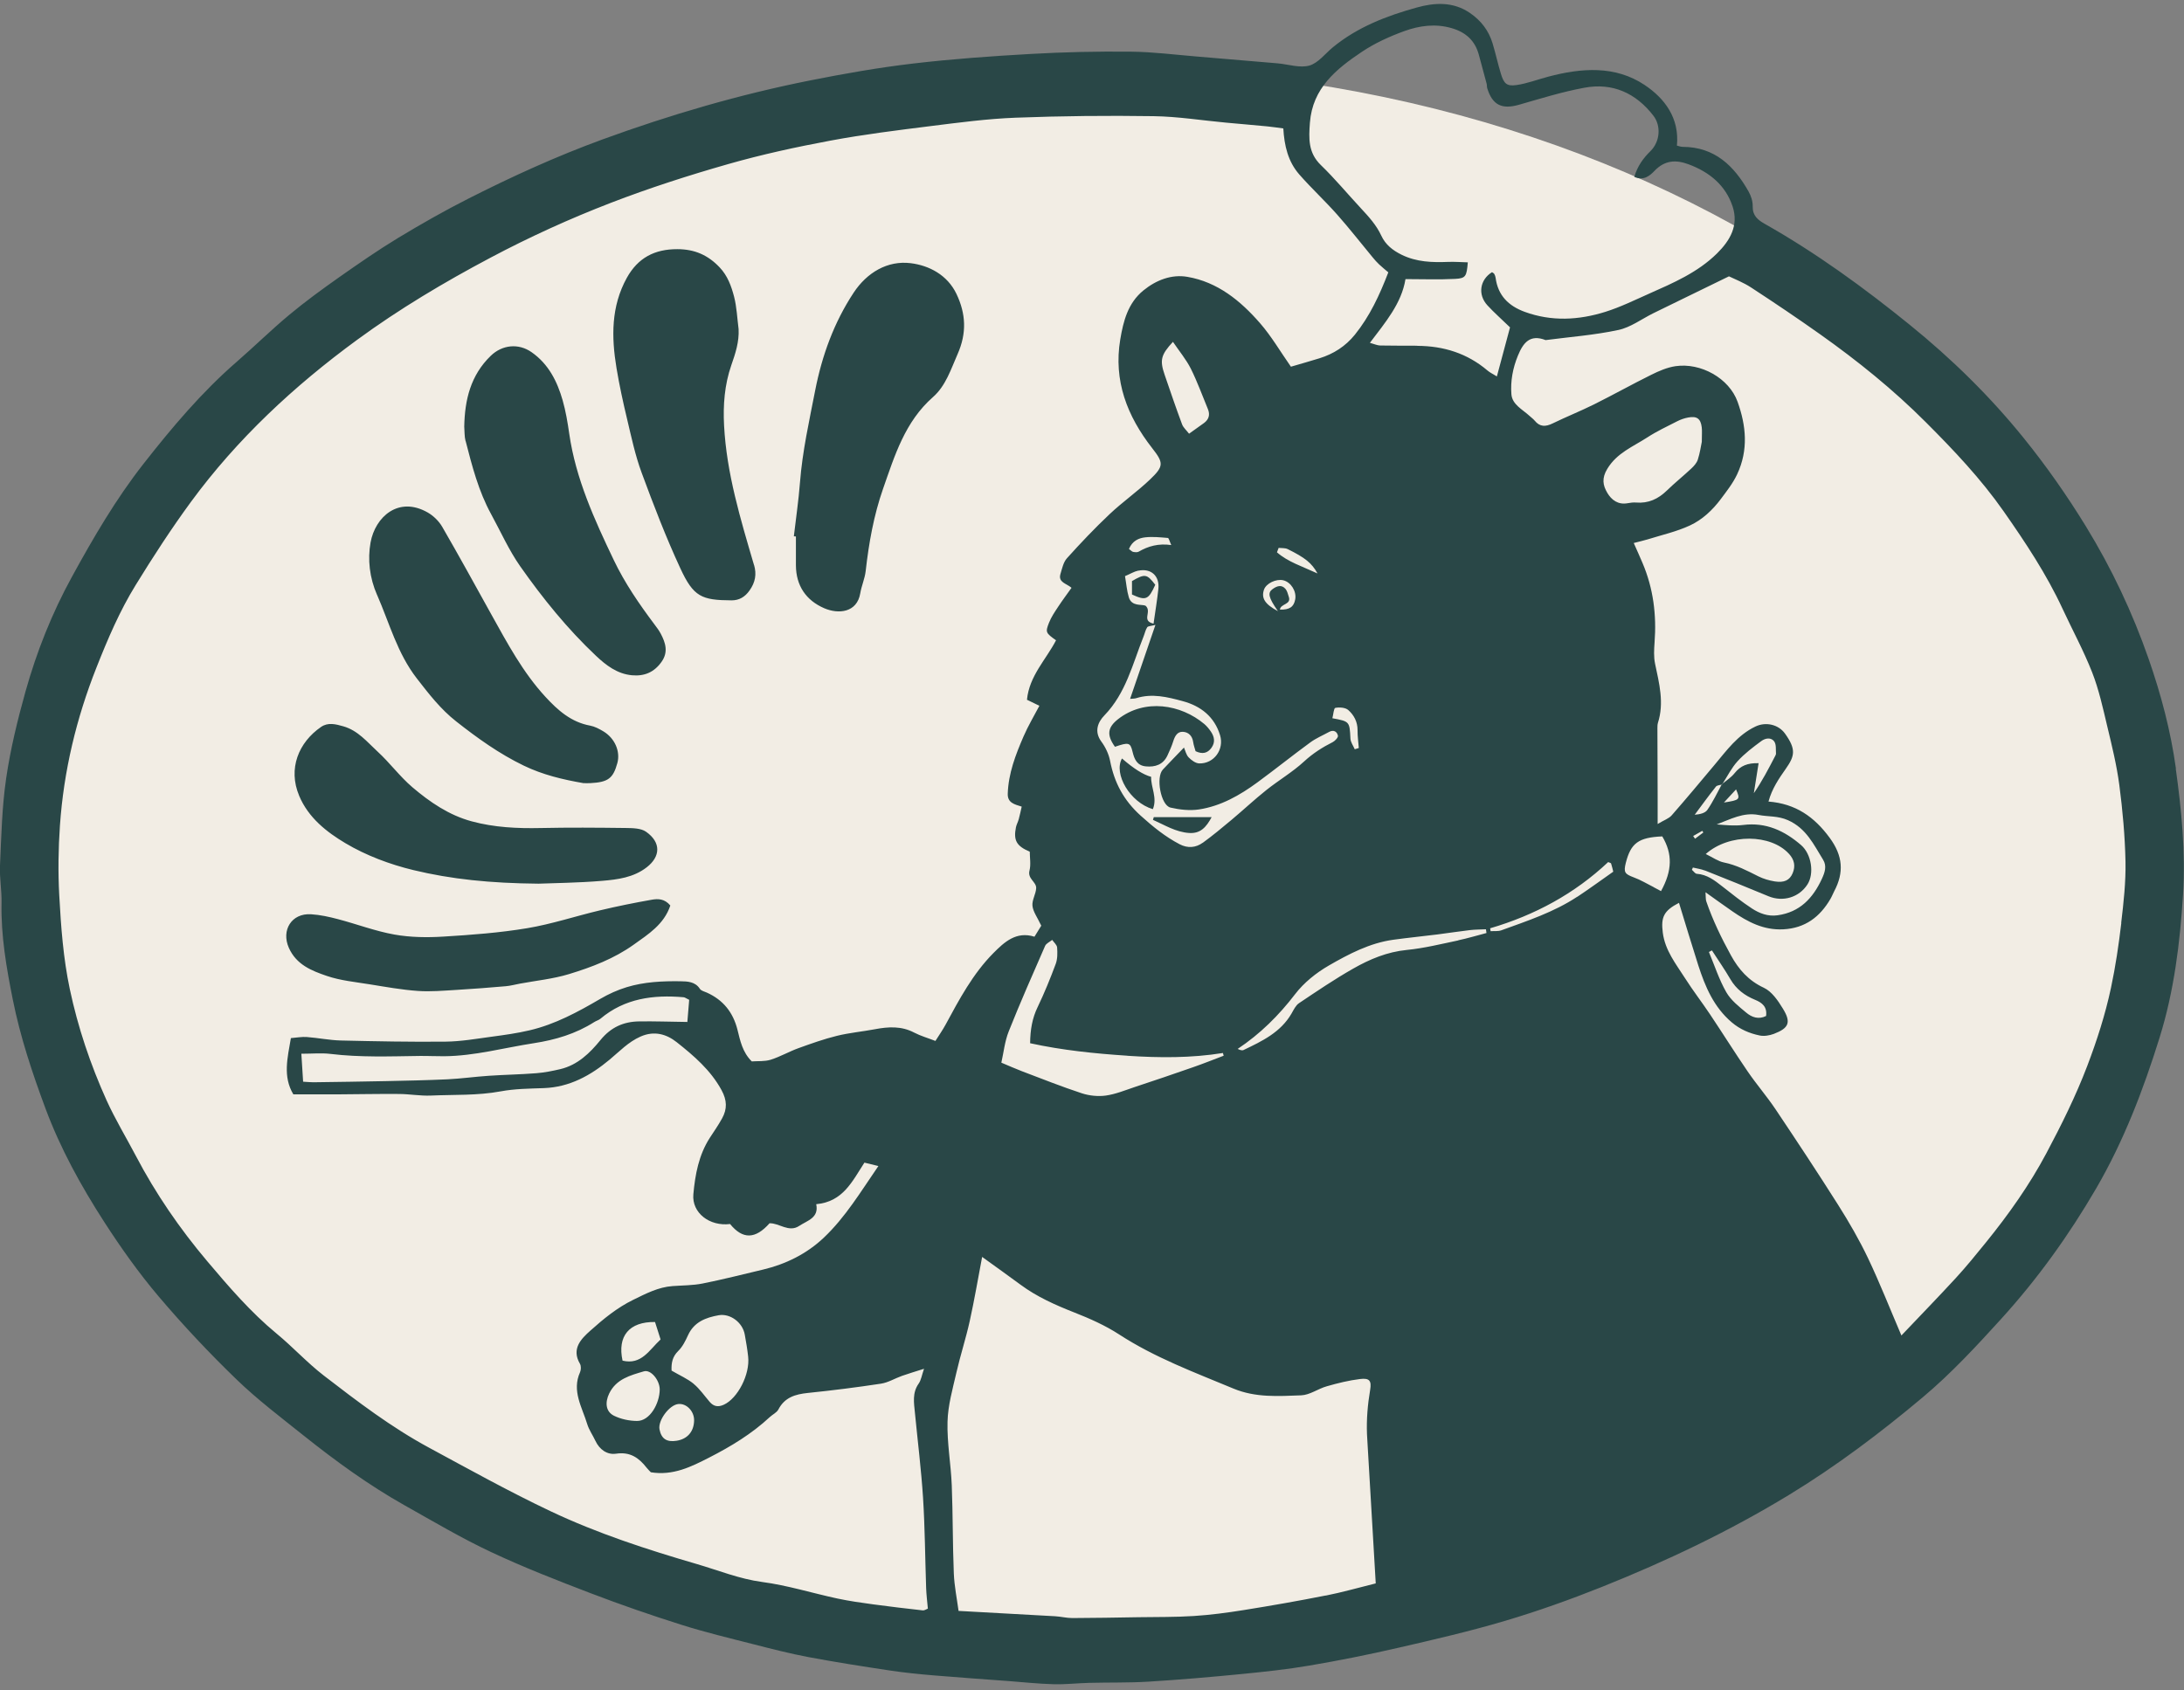 <svg xmlns="http://www.w3.org/2000/svg" fill="none" viewBox="0 0 217 168" height="168" width="217">
<rect x="0" y="0" width="217" height="168" fill="#808080" stroke="none"/>
<g clip-path="url(#clip0_11394_179)" id="Logo">
<path fill="#F2EDE4" d="M108.369 164.553C167.294 164.553 215.062 129.209 215.062 85.609C215.062 42.009 167.294 6.665 108.369 6.665C49.444 6.665 1.676 42.009 1.676 85.609C1.676 129.209 49.444 164.553 108.369 164.553Z" id="Vector"></path>
<path fill="#294747" d="M216.199 76.396C215.682 72.651 214.721 69.025 213.482 65.472C211.88 60.874 209.811 56.485 207.26 52.322C205.385 49.266 203.333 46.329 201.077 43.538C197.707 39.364 193.877 35.619 189.717 32.253C185.182 28.581 180.46 25.141 175.357 22.255C174.647 21.854 174.13 21.436 174.147 20.509C174.158 20.012 173.982 19.459 173.732 19.024C172.294 16.487 170.379 14.607 167.191 14.595C167.009 14.595 166.827 14.522 166.617 14.471C166.884 11.731 165.395 9.771 163.406 8.444C160.48 6.489 157.127 6.749 153.837 7.619C152.78 7.896 151.74 8.303 150.666 8.455C149.7 8.591 149.427 8.303 149.131 7.342C148.824 6.337 148.603 5.309 148.302 4.309C147.915 3.038 147.154 2.038 146.04 1.281C144.369 0.14 142.522 0.259 140.778 0.745C137.777 1.575 134.862 2.694 132.413 4.716C131.651 5.348 130.964 6.275 130.089 6.518C129.14 6.778 128.014 6.393 126.963 6.297C124.292 6.066 121.616 5.84 118.945 5.62C116.751 5.439 114.552 5.156 112.353 5.134C109.046 5.1 105.738 5.173 102.437 5.36C98.527 5.58 94.617 5.857 90.73 6.314C87.309 6.715 83.911 7.314 80.53 7.986C73.472 9.387 66.579 11.404 59.822 13.872C55.27 15.539 50.866 17.544 46.547 19.735C44.16 20.944 41.83 22.272 39.54 23.655C37.54 24.87 35.614 26.209 33.698 27.553C32.016 28.739 30.346 29.954 28.766 31.27C26.964 32.767 25.294 34.416 23.526 35.952C20.037 38.98 17.082 42.493 14.252 46.103C11.513 49.599 9.274 53.44 7.143 57.332C5.16 60.947 3.648 64.754 2.54 68.703C1.745 71.544 1.04 74.43 0.614 77.34C0.193 80.203 0.131 83.124 -3.84506e-05 86.021C-0.057 87.253 0.182 88.49 0.153 89.727C0.085 92.986 0.636 96.177 1.273 99.346C2.012 103.046 3.199 106.61 4.512 110.146C6.001 114.151 8.052 117.868 10.354 121.438C12.008 124.002 13.786 126.51 15.758 128.838C18.196 131.713 20.787 134.469 23.498 137.09C25.584 139.107 27.925 140.875 30.198 142.693C33.374 145.224 36.659 147.613 40.217 149.613C43.052 151.206 45.859 152.872 48.797 154.25C52.042 155.776 55.395 157.08 58.748 158.363C61.691 159.487 64.675 160.52 67.681 161.469C70.051 162.221 72.477 162.802 74.892 163.418C76.694 163.881 78.507 164.344 80.337 164.689C83.007 165.192 85.701 165.61 88.389 166.016C89.849 166.237 91.327 166.384 92.804 166.508C95.282 166.717 97.765 166.886 100.243 167.073C101.72 167.186 103.198 167.344 104.681 167.383C105.863 167.417 107.051 167.276 108.233 167.248C110.188 167.197 112.154 167.248 114.103 167.129C117.206 166.937 120.309 166.672 123.4 166.367C125.639 166.146 127.884 165.909 130.094 165.531C133.021 165.034 135.936 164.452 138.829 163.785C142.426 162.961 146.023 162.13 149.558 161.08C152.814 160.114 156.024 158.967 159.178 157.707C165.588 155.143 171.811 152.183 177.727 148.585C182.443 145.715 186.83 142.405 191.041 138.869C193.86 136.503 196.366 133.797 198.838 131.074C202.452 127.098 205.572 122.748 208.266 118.122C211.01 113.406 212.954 108.322 214.573 103.125C216.011 98.51 216.602 93.72 216.903 88.919C217.165 84.728 216.761 80.553 216.182 76.391L216.199 76.396ZM92.946 103.453C92.208 103.165 91.48 102.961 90.832 102.623C89.565 101.956 88.269 102.035 86.928 102.289C85.672 102.526 84.394 102.639 83.155 102.944C81.865 103.261 80.603 103.713 79.348 104.165C78.41 104.503 77.529 105.017 76.58 105.317C75.972 105.509 75.279 105.441 74.694 105.486C73.762 104.56 73.546 103.419 73.273 102.334C72.835 100.606 71.852 99.375 70.227 98.646C69.988 98.539 69.659 98.465 69.539 98.273C69.073 97.55 68.295 97.533 67.63 97.522C65.823 97.494 64.01 97.578 62.265 98.109C61.362 98.386 60.47 98.787 59.651 99.267C57.418 100.572 55.156 101.803 52.616 102.397C51.372 102.69 50.093 102.865 48.826 103.035C47.32 103.238 45.808 103.504 44.297 103.521C40.819 103.56 37.335 103.487 33.858 103.408C32.732 103.379 31.619 103.148 30.493 103.063C29.999 103.024 29.493 103.125 28.902 103.17C28.573 105.125 28.078 106.978 29.147 108.762C30.613 108.762 32.028 108.768 33.437 108.762C35.511 108.751 37.58 108.706 39.654 108.723C40.705 108.729 41.757 108.926 42.802 108.881C45.115 108.779 47.439 108.892 49.746 108.463C51.144 108.203 52.588 108.192 54.02 108.141C56.594 108.051 58.68 106.887 60.583 105.3C61.561 104.487 62.425 103.555 63.641 103.018C65.016 102.408 66.232 102.781 67.238 103.577C68.948 104.933 70.608 106.351 71.693 108.344C72.244 109.356 72.261 110.22 71.744 111.152C71.38 111.818 70.943 112.44 70.528 113.078C69.426 114.79 69.068 116.733 68.891 118.693C68.727 120.534 70.5 121.901 72.54 121.647C73.79 123.183 75.046 123.172 76.461 121.573C77.427 121.54 78.376 122.522 79.41 121.833C80.217 121.297 81.388 121.042 81.098 119.676C83.763 119.438 84.678 117.405 85.888 115.546C86.281 115.642 86.735 115.755 87.275 115.885C85.536 118.41 84.007 120.969 81.837 123.019C80.149 124.612 78.086 125.635 75.807 126.177C73.807 126.652 71.818 127.16 69.801 127.561C68.835 127.753 67.823 127.742 66.829 127.815C65.402 127.917 64.175 128.566 62.925 129.176C61.322 129.956 59.958 131.08 58.657 132.244C57.736 133.063 56.753 134.051 57.623 135.537C57.748 135.751 57.736 136.141 57.634 136.373C56.793 138.242 57.839 139.852 58.344 141.524C58.52 142.106 58.896 142.631 59.157 143.191C59.566 144.066 60.328 144.603 61.214 144.473C62.618 144.264 63.481 144.885 64.254 145.874C64.402 146.06 64.578 146.224 64.669 146.32C66.88 146.676 68.675 145.772 70.466 144.857C72.631 143.75 74.694 142.501 76.484 140.835C76.762 140.575 77.171 140.394 77.336 140.084C77.967 138.869 79.024 138.564 80.28 138.434C82.701 138.186 85.121 137.881 87.531 137.514C88.247 137.406 88.917 136.988 89.616 136.74C90.275 136.508 90.94 136.311 91.81 136.034C91.582 136.695 91.52 137.169 91.27 137.519C90.628 138.44 90.81 139.423 90.906 140.411C91.179 143.224 91.531 146.037 91.713 148.856C91.901 151.838 91.918 154.832 92.02 157.82C92.043 158.481 92.128 159.148 92.191 159.871C92.026 159.933 91.85 160.063 91.691 160.046C90.031 159.859 88.372 159.667 86.718 159.441C85.542 159.283 84.36 159.114 83.195 158.865C80.7 158.329 78.245 157.555 75.722 157.222C73.46 156.917 71.403 156.075 69.261 155.448C64.3 154.002 59.379 152.403 54.713 150.195C50.599 148.246 46.615 146.032 42.615 143.868C38.881 141.852 35.511 139.282 32.17 136.706C30.516 135.429 29.095 133.865 27.482 132.537C24.896 130.402 22.731 127.877 20.588 125.341C17.861 122.11 15.468 118.631 13.502 114.88C12.53 113.033 11.445 111.242 10.587 109.35C8.984 105.797 7.74 102.103 6.933 98.29C6.285 95.228 6.058 92.111 5.887 88.976C5.762 86.648 5.796 84.344 5.955 82.045C6.33 76.628 7.581 71.397 9.587 66.336C10.7 63.517 11.888 60.727 13.479 58.146C15.213 55.327 17.02 52.542 18.974 49.876C23.572 43.612 29.221 38.359 35.477 33.778C39.665 30.71 44.12 28.056 48.724 25.616C52.611 23.554 56.605 21.735 60.691 20.159C64.504 18.69 68.414 17.431 72.352 16.307C75.694 15.352 79.103 14.612 82.519 13.974C85.82 13.358 89.156 12.946 92.492 12.528C95.288 12.178 98.101 11.805 100.914 11.697C105.477 11.522 110.051 11.477 114.62 11.545C117.024 11.579 119.422 11.969 121.826 12.189C123.195 12.319 124.565 12.426 125.935 12.562C126.446 12.613 126.952 12.692 127.509 12.765C127.605 14.471 127.98 16.058 129.083 17.323C130.287 18.702 131.64 19.95 132.856 21.323C134.078 22.701 135.214 24.164 136.391 25.582C136.59 25.825 136.8 26.062 137.027 26.276C137.328 26.559 137.652 26.819 137.942 27.067C137.061 29.36 136.09 31.439 134.618 33.264C133.686 34.416 132.504 35.173 131.1 35.608C130.168 35.896 129.231 36.161 128.264 36.444C127.213 34.941 126.327 33.416 125.19 32.111C123.258 29.892 120.979 28.027 117.979 27.514C116.416 27.242 114.887 27.824 113.609 28.863C112.063 30.123 111.614 31.919 111.307 33.738C110.625 37.833 111.989 41.352 114.484 44.544C115.632 46.007 115.643 46.34 114.262 47.656C112.989 48.871 111.523 49.893 110.245 51.102C108.767 52.497 107.369 53.971 106.011 55.48C105.653 55.875 105.528 56.508 105.363 57.05C105.119 57.892 105.971 57.982 106.466 58.417C106.011 59.061 105.551 59.671 105.136 60.303C104.801 60.812 104.448 61.326 104.227 61.891C103.852 62.84 103.908 62.907 104.926 63.636C103.937 65.551 102.266 67.172 102.039 69.544C102.459 69.748 102.823 69.923 103.272 70.143C102.732 71.171 102.147 72.148 101.698 73.188C100.908 75.012 100.192 76.865 100.129 78.893C100.107 79.78 100.777 79.938 101.516 80.164C101.414 80.616 101.328 81.022 101.22 81.418C101.147 81.689 100.999 81.949 100.942 82.22C100.686 83.519 100.993 84.084 102.317 84.643C102.317 85.242 102.442 85.92 102.289 86.524C102.079 87.338 102.976 87.642 102.954 88.264C102.925 88.857 102.522 89.461 102.584 90.026C102.647 90.614 103.067 91.162 103.459 91.998C103.357 92.161 103.09 92.596 102.783 93.093C100.982 92.528 99.805 93.607 98.697 94.726C96.657 96.787 95.31 99.324 93.947 101.843C93.651 102.385 93.299 102.888 92.935 103.464L92.946 103.453ZM68.477 99.363C68.414 100.092 68.352 100.866 68.295 101.566C66.528 101.544 65.016 101.487 63.504 101.51C61.953 101.532 60.697 102.092 59.663 103.362C58.617 104.65 57.395 105.848 55.668 106.255C54.878 106.441 54.077 106.599 53.27 106.661C51.707 106.785 50.133 106.808 48.564 106.915C47.195 107.006 45.831 107.198 44.456 107.266C42.399 107.362 40.336 107.401 38.279 107.446C35.898 107.497 33.522 107.525 31.141 107.559C30.863 107.559 30.579 107.531 30.118 107.503C30.061 106.593 30.005 105.735 29.942 104.724C31.039 104.724 31.948 104.633 32.84 104.741C35.784 105.097 38.733 104.984 41.683 104.944C42.495 104.933 43.308 104.978 44.12 104.972C47.149 104.95 50.059 104.136 53.025 103.679C55.173 103.351 57.208 102.747 59.049 101.572C59.242 101.448 59.481 101.391 59.651 101.25C62.066 99.216 64.914 98.849 67.925 99.109C68.056 99.12 68.181 99.228 68.471 99.363H68.477ZM63.982 136.288C64.663 136.085 65.539 137.152 65.55 138.079C65.544 139.485 64.567 141.236 63.288 141.219C62.521 141.214 61.691 141.038 61.004 140.7C60.169 140.287 60.106 139.372 60.526 138.497C61.231 137.039 62.629 136.689 63.976 136.288H63.982ZM65.084 131.391C65.249 131.905 65.419 132.441 65.635 133.119C64.504 134.164 63.743 135.678 61.856 135.226C61.322 132.786 62.521 131.345 65.084 131.385V131.391ZM67.403 139.536C68.221 139.457 68.988 140.265 68.965 141.18C68.943 142.275 68.306 143.01 67.243 143.185C66.243 143.349 65.709 142.993 65.527 142.055C65.357 141.174 66.51 139.615 67.403 139.536ZM68.926 137.531C68.312 137.022 67.545 136.695 66.726 136.215C66.692 135.452 66.812 134.831 67.386 134.266C67.817 133.848 68.107 133.255 68.363 132.695C68.965 131.379 70.119 130.944 71.409 130.713C72.523 130.515 73.779 131.396 74 132.639C74.131 133.362 74.256 134.091 74.335 134.819C74.534 136.593 73.296 138.977 71.92 139.604C71.352 139.864 70.915 139.784 70.522 139.333C69.994 138.723 69.534 138.039 68.92 137.531H68.926ZM112.018 104.927C115.194 105.136 118.348 105.159 121.508 104.65C121.53 104.741 121.553 104.831 121.582 104.921C120.57 105.306 119.57 105.707 118.547 106.062C116.615 106.74 114.671 107.396 112.728 108.039C111.785 108.356 110.841 108.746 109.87 108.881C109.097 108.988 108.233 108.898 107.488 108.655C105.477 107.994 103.511 107.209 101.527 106.458C100.885 106.215 100.254 105.927 99.493 105.611C99.72 104.616 99.828 103.504 100.226 102.504C101.362 99.646 102.607 96.827 103.84 94.008C103.954 93.754 104.306 93.607 104.545 93.41C104.715 93.658 105.011 93.901 105.034 94.161C105.073 94.703 105.079 95.296 104.897 95.793C104.357 97.245 103.772 98.685 103.101 100.081C102.567 101.182 102.368 102.312 102.351 103.679C105.551 104.379 108.773 104.707 112.029 104.921L112.018 104.927ZM119.507 83.751C118.808 84.259 118.007 84.321 117.206 83.903C115.768 83.152 114.552 82.158 113.342 81.068C111.643 79.537 110.716 77.774 110.296 75.611C110.165 74.939 109.835 74.25 109.426 73.696C108.682 72.685 109.102 71.747 109.727 71.103C111.876 68.884 112.535 65.98 113.62 63.263C113.745 62.958 113.808 62.614 113.984 62.343C114.069 62.213 114.359 62.224 114.802 62.105C113.921 64.67 113.12 67.02 112.285 69.454C112.506 69.431 112.717 69.443 112.898 69.386C114.473 68.889 116.001 69.273 117.507 69.68C119.314 70.166 120.661 71.228 121.224 73.069C121.655 74.481 120.621 75.91 119.155 75.871C118.791 75.86 118.377 75.555 118.104 75.272C117.859 75.024 117.78 74.617 117.638 74.295C116.893 75.069 116.211 75.769 115.541 76.481C114.825 77.238 115.331 80.034 116.297 80.26C117.212 80.474 118.212 80.582 119.127 80.446C121.303 80.113 123.184 79.04 124.934 77.757C126.702 76.458 128.412 75.086 130.185 73.787C130.753 73.369 131.43 73.086 132.055 72.742C132.509 72.493 132.845 72.708 132.936 73.114C132.975 73.284 132.657 73.628 132.43 73.747C131.39 74.272 130.447 74.871 129.571 75.679C128.424 76.735 127.048 77.543 125.821 78.52C124.639 79.463 123.531 80.503 122.371 81.474C121.434 82.259 120.49 83.045 119.502 83.762L119.507 83.751ZM116.035 53.463C116.138 53.474 116.211 53.813 116.376 54.169C115.103 53.988 114.086 54.276 113.131 54.83C112.989 54.909 112.762 54.881 112.586 54.847C112.467 54.824 112.364 54.7 112.171 54.559C112.512 53.745 113.143 53.474 113.796 53.401C114.535 53.322 115.291 53.401 116.035 53.463ZM116.541 33.97C117.2 34.941 117.865 35.738 118.32 36.642C118.968 37.941 119.462 39.319 120.019 40.663C120.246 41.222 120.11 41.686 119.627 42.042C119.172 42.375 118.706 42.697 118.144 43.103C117.871 42.748 117.57 42.493 117.45 42.172C116.842 40.539 116.28 38.89 115.717 37.246C115.223 35.8 115.336 35.269 116.552 33.964L116.541 33.97ZM113.097 56.717C114.376 56.451 115.24 57.248 115.092 58.552C114.973 59.648 114.791 60.738 114.615 61.981C113.353 61.687 114.501 60.8 113.819 60.196C113.433 60.032 112.444 60.298 112.16 59.366C111.961 58.711 111.91 58.004 111.779 57.259C112.313 57.033 112.688 56.796 113.092 56.711L113.097 56.717ZM127.509 57.671C128.27 57.858 128.838 58.767 128.691 59.569C128.554 60.32 128.128 60.608 127.173 60.586C127.225 59.987 128.327 60.1 128.054 59.315C127.963 59.049 127.906 58.75 127.736 58.541C127.338 58.061 126.867 58.242 126.457 58.535C125.929 58.908 126.025 59.377 126.974 60.738C125.65 60.038 125.309 59.422 125.588 58.603C125.798 57.982 126.798 57.502 127.509 57.671ZM126.878 54.892C126.935 54.745 126.986 54.598 127.043 54.452C127.344 54.485 127.685 54.446 127.941 54.57C129.679 55.434 130.327 55.943 130.907 56.993C129.35 56.27 127.969 55.847 126.878 54.892ZM132.384 71.38C132.481 71.013 132.521 70.38 132.674 70.352C133.089 70.273 133.68 70.313 133.964 70.567C134.527 71.064 134.89 71.742 134.885 72.567C134.879 73.16 134.964 73.747 135.01 74.34C134.873 74.385 134.737 74.425 134.606 74.464C134.459 74.114 134.203 73.775 134.18 73.419C134.089 71.702 134.112 71.702 132.379 71.38H132.384ZM131.72 158.566C129.02 159.103 126.304 159.577 123.588 160.012C121.94 160.277 120.275 160.498 118.604 160.605C116.78 160.724 114.944 160.695 113.114 160.724C110.926 160.758 108.739 160.803 106.551 160.808C105.983 160.808 105.414 160.662 104.84 160.628C101.698 160.447 98.55 160.277 95.242 160.097C95.077 158.871 94.822 157.623 94.77 156.369C94.651 153.448 94.68 150.522 94.566 147.608C94.481 145.501 94.089 143.394 94.145 141.298C94.185 139.666 94.657 138.028 95.026 136.418C95.418 134.701 95.97 133.017 96.35 131.3C96.811 129.21 97.169 127.103 97.584 124.917C98.953 125.906 100.186 126.781 101.402 127.68C103.028 128.883 104.846 129.69 106.721 130.43C108.261 131.035 109.807 131.718 111.188 132.616C114.74 134.927 118.672 136.384 122.548 137.999C124.753 138.92 127.026 138.756 129.287 138.672C130.145 138.638 130.964 138.016 131.827 137.774C132.913 137.463 134.021 137.186 135.141 137.051C136.061 136.938 136.294 137.214 136.135 138.141C135.891 139.592 135.766 141.044 135.822 142.507C135.834 142.778 135.857 143.055 135.868 143.326C136.141 147.969 136.413 152.612 136.692 157.363C134.998 157.781 133.373 158.25 131.714 158.577L131.72 158.566ZM144.898 93.46C143.199 93.816 141.494 94.24 139.772 94.409C137.823 94.602 136.101 95.325 134.464 96.257C132.612 97.307 130.844 98.51 129.071 99.697C128.742 99.917 128.537 100.357 128.327 100.725C127.242 102.6 125.4 103.475 123.553 104.357C123.474 104.396 123.36 104.379 123.269 104.362C123.178 104.345 123.093 104.294 122.974 104.244C125.207 102.758 127.06 100.922 128.685 98.798C129.554 97.663 130.771 96.686 132.021 95.963C134.021 94.811 136.101 93.715 138.454 93.393C139.908 93.195 141.374 93.048 142.829 92.867C143.898 92.732 144.966 92.562 146.04 92.438C146.568 92.376 147.108 92.382 147.642 92.353C147.66 92.478 147.677 92.602 147.694 92.726C146.762 92.969 145.835 93.251 144.892 93.449L144.898 93.46ZM140.835 34.359C139.596 34.354 138.363 34.359 137.124 34.337C136.851 34.331 136.584 34.201 136.112 34.071C137.647 32.038 139.255 30.163 139.647 27.739C141.357 27.739 142.971 27.802 144.58 27.717C145.642 27.66 145.722 27.468 145.841 26.073C145.188 26.056 144.54 26.005 143.898 26.028C142.306 26.09 140.755 26.05 139.26 25.316C138.368 24.876 137.658 24.311 137.249 23.43C136.76 22.368 135.993 21.532 135.214 20.696C133.885 19.267 132.634 17.753 131.237 16.403C129.964 15.171 130.037 13.748 130.151 12.2C130.407 8.755 132.777 6.845 135.339 5.134C136.635 4.27 138.096 3.609 139.567 3.078C141.045 2.547 142.619 2.332 144.21 2.79C145.619 3.191 146.557 4.021 146.938 5.45C147.194 6.416 147.461 7.376 147.716 8.337C147.75 8.472 147.728 8.63 147.768 8.76C148.285 10.449 149.228 10.895 150.927 10.41C153.075 9.794 155.218 9.127 157.411 8.721C160.224 8.195 162.537 9.246 164.276 11.494C165.066 12.511 164.941 14.081 163.992 15.013C163.264 15.73 162.69 16.521 162.383 17.578C163.338 18.007 163.963 17.425 164.401 16.968C165.424 15.906 166.532 15.866 167.776 16.329C169.851 17.098 171.464 18.419 172.158 20.543C172.76 22.39 171.919 23.887 170.595 25.192C168.674 27.084 166.259 28.118 163.855 29.185C162.418 29.824 160.997 30.524 159.502 30.993C156.86 31.818 154.172 31.97 151.495 30.993C149.876 30.4 148.836 29.36 148.603 27.615C148.586 27.48 148.535 27.338 148.466 27.22C148.421 27.146 148.319 27.107 148.245 27.05C147.034 27.802 146.807 29.276 147.785 30.343C148.444 31.061 149.182 31.705 150.035 32.535C149.637 34.021 149.205 35.636 148.728 37.41C148.324 37.161 148.035 37.026 147.802 36.828C145.79 35.116 143.437 34.382 140.823 34.371L140.835 34.359ZM156.712 89.122C154.394 90.653 151.762 91.517 149.177 92.455C148.853 92.574 148.466 92.517 148.108 92.545C148.091 92.449 148.074 92.353 148.057 92.257C152.49 90.958 156.445 88.823 159.786 85.677C159.923 85.739 160.059 85.761 160.076 85.818C160.173 86.117 160.241 86.428 160.292 86.631C159.036 87.513 157.894 88.349 156.718 89.128L156.712 89.122ZM159.696 48.972C159.252 48.227 159.139 47.521 159.696 46.6C160.65 45.013 162.258 44.391 163.668 43.476C164.611 42.861 165.645 42.38 166.657 41.861C166.992 41.691 167.361 41.562 167.731 41.494C168.6 41.33 168.975 41.601 169.083 42.465C169.129 42.838 169.089 43.228 169.089 43.911C169.004 44.312 168.907 45.018 168.691 45.685C168.583 46.018 168.299 46.329 168.032 46.577C167.242 47.317 166.395 47.995 165.617 48.752C164.759 49.588 163.781 50.046 162.56 49.944C162.281 49.921 161.991 49.961 161.713 50.012C160.764 50.181 160.116 49.69 159.69 48.967L159.696 48.972ZM164.31 88.168C163.651 87.835 163.009 87.445 162.315 87.191C161.44 86.863 161.304 86.694 161.537 85.761C162.037 83.79 162.798 83.225 165.162 83.124C166.197 84.869 166.157 86.524 165.037 88.563C164.799 88.433 164.56 88.298 164.31 88.174V88.168ZM210.772 91.721C210.516 93.884 210.198 96.053 209.743 98.183C209.181 100.821 208.357 103.385 207.391 105.927C206.243 108.943 204.816 111.807 203.316 114.631C201.645 117.772 199.582 120.681 197.338 123.454C196.36 124.663 195.372 125.878 194.32 127.024C192.621 128.871 190.871 130.673 188.922 132.724C187.74 129.962 186.757 127.459 185.603 125.036C184.739 123.223 183.722 121.466 182.648 119.766C180.625 116.569 178.539 113.411 176.431 110.265C175.562 108.966 174.533 107.78 173.652 106.492C172.374 104.622 171.169 102.696 169.907 100.809C169.1 99.6 168.203 98.443 167.424 97.217C166.52 95.799 165.441 94.466 165.213 92.692C165.02 91.162 165.293 90.518 166.822 89.727C167.464 91.805 168.078 93.873 168.737 95.929C169.424 98.058 170.282 100.092 172.067 101.606C172.885 102.301 173.828 102.702 174.846 102.911C175.283 103.001 175.812 102.911 176.244 102.752C177.749 102.176 177.988 101.606 177.141 100.233C176.658 99.442 176.045 98.539 175.26 98.171C173.726 97.46 172.749 96.336 171.987 94.952C171.038 93.229 170.18 91.455 169.538 89.591C169.464 89.382 169.493 89.139 169.458 88.676C170.459 89.388 171.288 89.992 172.141 90.58C173.658 91.625 175.232 92.461 177.187 92.359C179.358 92.246 180.818 91.133 181.864 89.348C182.012 89.1 182.114 88.829 182.245 88.575C183.233 86.71 183.108 85.05 181.796 83.265C180.267 81.18 178.42 79.876 175.715 79.661C176.062 78.379 176.744 77.385 177.443 76.391C178.335 75.12 178.471 74.459 177.352 72.9C176.698 71.996 175.448 71.713 174.419 72.205C172.646 73.047 171.544 74.6 170.334 76.04C168.93 77.712 167.538 79.39 166.1 81.028C165.816 81.356 165.333 81.508 164.702 81.892C164.702 80.791 164.702 79.96 164.702 79.141C164.696 76.899 164.685 74.651 164.679 72.403C164.679 72.216 164.679 72.013 164.73 71.838C165.367 69.844 164.855 67.912 164.446 65.963C164.304 65.285 164.344 64.557 164.395 63.856C164.605 61.123 164.276 58.479 163.196 55.943C162.94 55.338 162.668 54.734 162.327 53.966C162.849 53.83 163.287 53.734 163.713 53.604C165.122 53.164 166.589 52.836 167.913 52.22C169.135 51.655 170.157 50.695 170.976 49.599C171.561 48.814 172.169 48.052 172.601 47.137C173.738 44.713 173.493 42.296 172.646 39.935C171.805 37.585 168.981 36.02 166.469 36.393C165.645 36.517 164.833 36.867 164.083 37.24C162.167 38.189 160.298 39.234 158.383 40.189C157.03 40.861 155.627 41.42 154.269 42.081C153.575 42.42 153.001 42.443 152.484 41.804C152.336 41.624 152.132 41.488 151.961 41.324C151.268 40.686 150.251 40.206 150.171 39.183C150.069 37.884 150.308 36.585 150.819 35.342C151.342 34.071 152.012 33.19 153.57 33.8C155.985 33.484 158.428 33.303 160.798 32.795C162.02 32.535 163.111 31.705 164.264 31.134C165.162 30.694 166.06 30.259 166.958 29.818C168.481 29.078 169.998 28.338 171.788 27.463C172.34 27.734 173.232 28.073 174.01 28.587C176.317 30.095 178.602 31.631 180.847 33.224C184.574 35.868 188.12 38.726 191.348 41.962C194.121 44.736 196.821 47.589 199.071 50.803C201.242 53.904 203.339 57.061 204.936 60.507C205.913 62.614 207.027 64.664 207.874 66.822C208.544 68.533 208.942 70.358 209.368 72.154C209.834 74.092 210.311 76.04 210.573 78.012C210.902 80.537 211.135 83.09 211.187 85.637C211.226 87.659 210.999 89.699 210.76 91.715L210.772 91.721ZM172.351 76.837C172.027 77.243 171.572 77.543 171.163 77.876C171.146 77.904 171.123 77.938 171.106 77.966C171.095 77.966 171.078 77.972 171.061 77.978C170.601 78.825 170.186 79.706 169.64 80.491C169.419 80.813 168.896 80.932 168.384 80.972C169.083 80.034 169.765 79.091 170.493 78.175C170.595 78.046 170.856 78.034 171.061 77.978C171.067 77.966 171.072 77.95 171.084 77.938C171.112 77.916 171.135 77.893 171.163 77.876C171.641 77.125 172.05 76.311 172.635 75.662C173.328 74.899 174.175 74.261 175.01 73.645C175.391 73.363 175.982 73.239 176.3 73.713C176.499 74.013 176.431 74.498 176.46 74.899C176.465 74.984 176.403 75.08 176.363 75.165C175.721 76.402 175.079 77.639 174.26 78.831C174.414 77.865 174.567 76.899 174.732 75.848C173.635 75.814 172.931 76.108 172.351 76.837ZM171.288 79.757C171.8 79.204 172.135 78.836 172.493 78.452C172.925 79.463 172.891 79.508 171.288 79.757ZM177.744 84.847C178.295 85.451 178.414 86.078 178.113 86.79C177.818 87.484 177.272 87.75 176.329 87.597C175.778 87.507 175.215 87.343 174.715 87.095C173.607 86.541 172.533 85.965 171.288 85.716C170.714 85.603 170.191 85.219 169.481 84.875C171.822 82.802 175.965 82.892 177.744 84.852V84.847ZM169.135 82.57C169.169 82.627 169.208 82.683 169.242 82.734C168.97 82.943 168.691 83.146 168.418 83.355C168.356 83.265 168.293 83.174 168.231 83.084C168.532 82.915 168.833 82.74 169.14 82.57H169.135ZM169.39 86.507C171.504 87.349 173.618 88.196 175.715 89.072C177.147 89.665 178.755 89.196 179.591 87.891C180.278 86.818 179.994 84.886 178.954 83.988C177.312 82.57 175.476 81.7 173.203 81.988C172.345 82.096 171.459 82.005 170.567 81.932C171.913 81.435 173.209 80.7 174.738 80.994C175.704 81.18 176.658 81.068 177.653 81.514C179.483 82.333 180.21 83.943 181.142 85.445C181.534 86.078 181.307 86.722 181.017 87.349C180.131 89.258 178.841 90.653 176.619 90.964C175.664 91.099 174.823 90.778 174.078 90.292C173.05 89.62 172.084 88.846 171.112 88.083C170.356 87.49 169.612 86.914 168.589 86.84C168.418 86.829 168.271 86.581 168.106 86.445C168.14 86.372 168.168 86.293 168.203 86.219C168.595 86.315 169.009 86.366 169.379 86.513L169.39 86.507ZM169.794 94.613C169.896 94.562 169.993 94.505 170.095 94.455C170.709 95.409 171.362 96.341 171.93 97.319C172.51 98.307 173.345 98.94 174.38 99.363C175.09 99.651 175.601 100.064 175.476 100.973C174.721 101.352 174.039 101.092 173.499 100.634C172.771 100.03 171.976 99.403 171.521 98.606C170.805 97.352 170.356 95.951 169.794 94.607V94.613ZM74.921 56.14C75.194 57.072 75.046 57.874 74.478 58.677C74.017 59.332 73.443 59.671 72.676 59.665C69.71 59.648 68.909 59.315 67.602 56.491C66.164 53.39 64.936 50.187 63.754 46.984C63.118 45.267 62.737 43.454 62.311 41.663C61.907 39.98 61.538 38.28 61.254 36.574C60.748 33.501 60.703 30.468 62.282 27.61C63.385 25.627 65.033 24.757 67.3 24.763C69.011 24.763 70.346 25.35 71.5 26.57C72.29 27.401 72.659 28.423 72.932 29.462C73.205 30.507 73.244 31.62 73.386 32.699C73.455 33.975 73.068 35.133 72.659 36.303C71.989 38.24 71.835 40.257 71.943 42.285C72.193 47.057 73.58 51.599 74.915 56.146L74.921 56.14ZM95.032 29.208C95.975 31.185 96.066 33.105 95.151 35.179C94.475 36.709 93.975 38.342 92.696 39.466C89.912 41.917 88.895 45.278 87.741 48.571C86.815 51.221 86.326 53.971 86.013 56.756C85.928 57.502 85.599 58.219 85.474 58.965C85.155 60.88 83.32 61.066 81.888 60.445C80.081 59.66 79.092 58.202 79.081 56.18C79.081 55.225 79.081 54.271 79.081 53.316C79.012 53.31 78.944 53.305 78.876 53.299C79.081 51.52 79.348 49.746 79.484 47.961C79.723 44.86 80.405 41.833 80.996 38.799C81.672 35.342 82.865 32.044 84.82 29.084C86.138 27.09 88.184 25.864 90.503 26.158C92.299 26.384 94.128 27.31 95.038 29.219L95.032 29.208ZM46.252 43.815C46.138 43.363 46.166 42.878 46.127 42.392C46.178 39.748 46.752 37.302 48.763 35.359C49.889 34.269 51.508 34.083 52.821 35.004C54.508 36.184 55.367 37.907 55.907 39.794C56.213 40.872 56.401 41.996 56.56 43.109C57.208 47.583 59.06 51.633 60.987 55.666C62.078 57.948 63.499 60.015 65.01 62.032C65.237 62.337 65.476 62.642 65.652 62.981C66.135 63.896 66.419 64.811 65.726 65.782C64.993 66.816 64.021 67.223 62.788 67.11C61.322 66.974 60.214 66.116 59.219 65.178C56.378 62.501 53.929 59.467 51.696 56.293C50.565 54.683 49.752 52.842 48.803 51.108C47.547 48.82 46.905 46.318 46.263 43.821L46.252 43.815ZM37.472 59.145C36.71 57.411 36.517 55.587 36.818 53.915C37.279 51.379 39.586 49.272 42.495 50.932C43.069 51.26 43.615 51.797 43.944 52.367C45.604 55.231 47.195 58.14 48.803 61.038C50.4 63.907 51.946 66.816 54.196 69.256C55.418 70.584 56.748 71.77 58.634 72.115C59.089 72.199 59.532 72.436 59.941 72.679C61.089 73.363 61.657 74.679 61.339 75.837C60.919 77.368 60.419 77.741 58.645 77.831C58.424 77.842 58.197 77.831 57.969 77.831C55.918 77.475 53.935 77.006 52.042 76.091C49.599 74.911 47.428 73.352 45.32 71.691C43.785 70.488 42.609 68.963 41.416 67.426C39.478 64.93 38.699 61.941 37.472 59.134V59.145ZM29.721 79.074C28.595 76.396 29.664 73.781 31.908 72.239C32.59 71.776 33.34 71.962 34.108 72.182C35.574 72.6 36.477 73.741 37.511 74.69C38.728 75.803 39.716 77.164 40.967 78.232C42.706 79.712 44.609 81.017 46.865 81.627C49.099 82.231 51.389 82.344 53.696 82.293C56.509 82.231 59.328 82.254 62.146 82.288C62.839 82.299 63.68 82.299 64.198 82.666C65.698 83.722 65.635 85.129 64.254 86.197C62.942 87.213 61.368 87.411 59.828 87.541C57.418 87.744 54.986 87.761 53.503 87.823C48.684 87.778 44.825 87.377 41.075 86.473C38.739 85.908 36.381 85.027 34.324 83.802C32.454 82.689 30.636 81.271 29.721 79.079V79.074ZM66.601 89.998C65.976 91.868 64.425 92.839 62.97 93.879C61.021 95.274 58.793 96.121 56.532 96.81C54.958 97.29 53.281 97.454 51.65 97.759C51.184 97.844 50.724 97.974 50.258 98.013C48.627 98.154 46.99 98.284 45.354 98.38C44.075 98.454 42.785 98.573 41.507 98.482C39.91 98.369 38.324 98.081 36.744 97.827C35.312 97.595 33.829 97.454 32.471 96.991C30.971 96.477 29.448 95.884 28.698 94.195C27.925 92.455 28.965 90.738 30.908 90.862C31.806 90.919 32.704 91.116 33.579 91.348C35.454 91.839 37.284 92.54 39.188 92.879C40.773 93.161 42.433 93.184 44.052 93.082C46.843 92.913 49.638 92.704 52.389 92.246C54.821 91.839 57.191 91.049 59.595 90.478C61.305 90.071 63.033 89.721 64.766 89.416C65.362 89.314 66.027 89.297 66.607 89.998H66.601ZM110.784 74.222C109.932 73.03 110.051 72.29 111.091 71.471C113.745 69.403 117.325 69.991 119.667 71.962C119.917 72.177 120.132 72.442 120.32 72.719C120.667 73.233 120.758 73.775 120.371 74.317C119.979 74.865 119.468 74.978 118.791 74.656C118.717 74.38 118.598 74.069 118.553 73.747C118.467 73.137 118.092 72.758 117.53 72.73C116.984 72.702 116.74 73.148 116.581 73.645C116.427 74.137 116.217 74.617 115.995 75.086C115.569 75.995 114.779 76.255 113.847 76.165C112.984 76.08 112.711 75.475 112.529 74.713C112.307 73.775 112.137 73.758 110.784 74.216V74.222ZM114.546 80.418C112.279 79.746 110.62 76.91 111.478 75.379C112.637 76.389 113.603 76.997 114.376 77.204C114.342 78.243 115.012 79.288 114.546 80.418ZM114.637 81.209H120.388C119.854 82.203 119.28 82.858 118.161 82.785C116.808 82.694 115.723 81.994 114.558 81.48C114.586 81.389 114.609 81.299 114.637 81.209ZM112.472 59.083V57.75C113.762 56.999 113.955 57.033 114.785 58.117C114.115 59.609 113.853 59.722 112.472 59.083Z" clip-rule="evenodd" fill-rule="evenodd" id="Vector_2"></path>
</g>
<defs>
<clipPath id="clip0_11394_179">
<rect transform="translate(0 0.389)" fill="white" height="167" width="217"></rect>
</clipPath>
</defs>
</svg>
